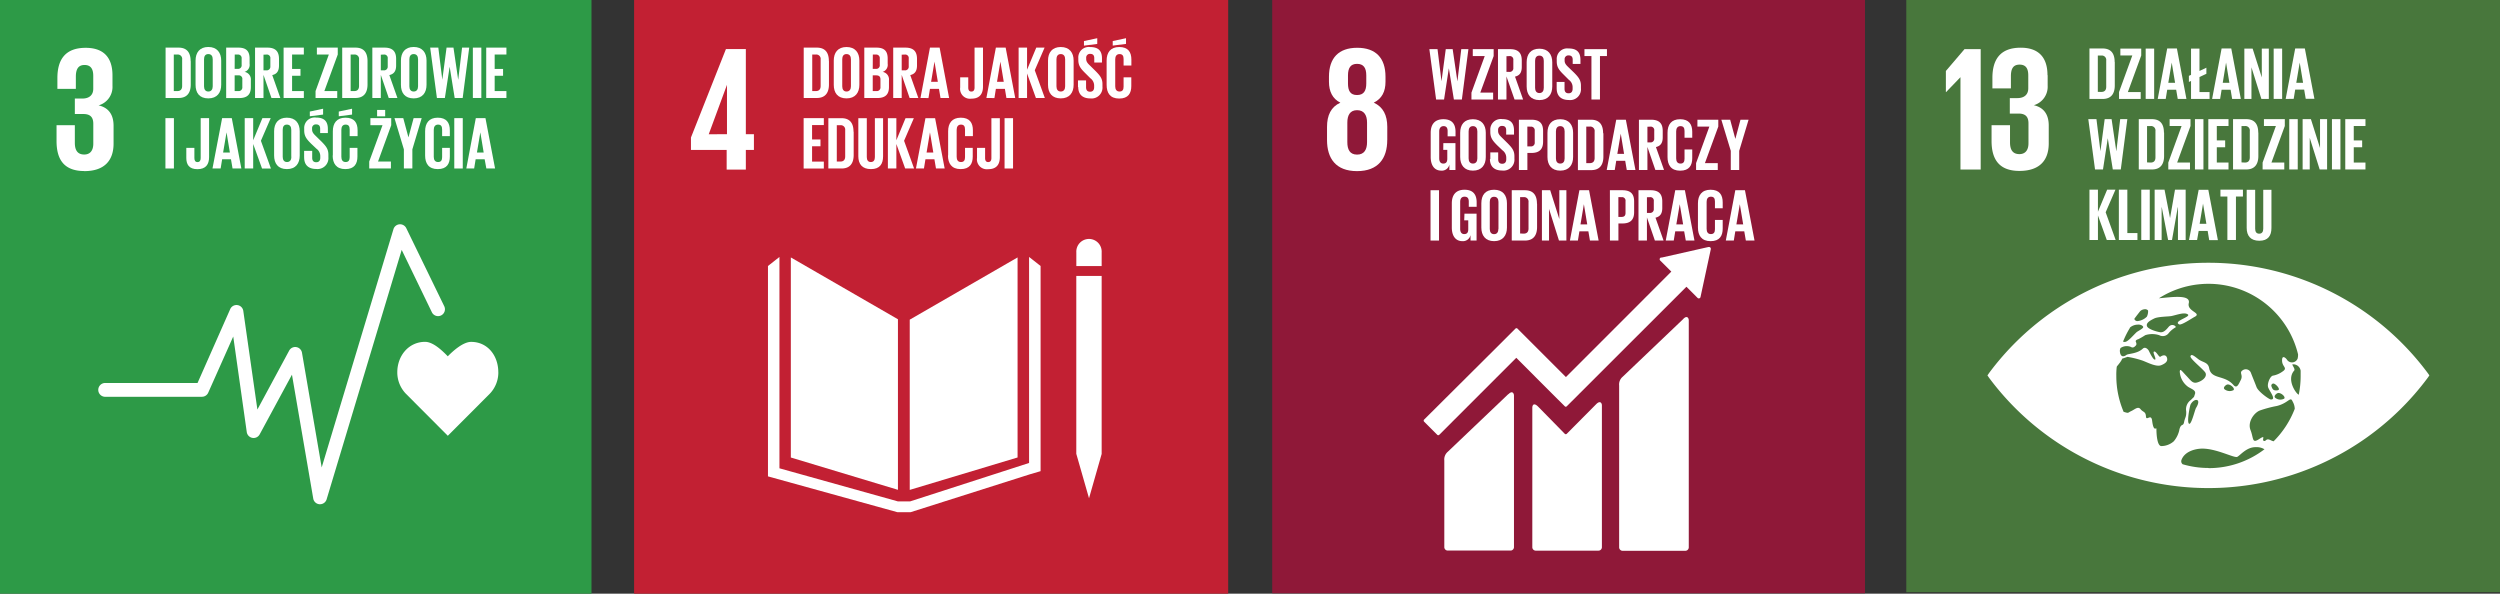 <?xml version="1.0" encoding="UTF-8"?> <svg xmlns="http://www.w3.org/2000/svg" xmlns:xlink="http://www.w3.org/1999/xlink" width="619" height="147" viewBox="0 0 619 147"><rect x="0" y="0" width="619" height="147" fill="#333333" stroke="none"/><defs><clipPath id="clip-path"><rect id="Rectangle_8" data-name="Rectangle 8" width="146.45" height="147.16" fill="none"></rect></clipPath><clipPath id="clip-path-2"><rect id="Rectangle_11" data-name="Rectangle 11" width="147.1" height="147.02" fill="none"></rect></clipPath><clipPath id="clip-path-3"><rect id="Rectangle_14" data-name="Rectangle 14" width="146.77" height="146.89" fill="none"></rect></clipPath><clipPath id="clip-path-4"><rect id="Rectangle_22" data-name="Rectangle 22" width="147.1" height="146.63" fill="none"></rect></clipPath><clipPath id="clip-_4"><rect width="619" height="147"></rect></clipPath></defs><g id="_4" data-name="4" clip-path="url(#clip-_4)"><g id="Cele-PL-03"><rect id="Rectangle_4" data-name="Rectangle 4" width="146.45" height="147.16" fill="#2d9a47"></rect><g id="Group_1" data-name="Group 1" clip-path="url(#clip-path)"><path id="Path_1" data-name="Path 1" d="M20.86,42.37c5.06,0,7.26-2.69,7.26-6.82v-4.4c0-2.72-1.19-4.48-3.7-5.06a4.75,4.75,0,0,0,3.43-4.83v-2.6c0-4.22-2-6.82-6.64-6.82-5.19,0-7,3.08-7,7.48V22h4.57V19c0-1.85.58-2.91,2.16-2.91s2.15,1.06,2.15,2.68v3.22c0,1.58-1.05,2.41-2.68,2.41H18.53v3.83h2.11c1.76,0,2.46.84,2.46,2.42v4.93c0,1.58-.7,2.68-2.24,2.68-1.72,0-2.33-1.15-2.33-2.9V31H14v3.91c0,4.53,1.8,7.44,6.9,7.44" fill="#fff"></path><path id="Path_2" data-name="Path 2" d="M123.38,92.18c0-4.16-2.67-7.53-6.72-7.53-2,0-4.46,2.21-5.79,3.57-1.32-1.36-3.6-3.58-5.62-3.58-4,0-6.88,3.38-6.88,7.54a7.61,7.61,0,0,0,2.15,5.33l10.36,10.39,10.36-10.38h0a7.63,7.63,0,0,0,2.15-5.33" fill="#fff"></path><path id="Path_3" data-name="Path 3" d="M79.24,124.85h-.11a1.69,1.69,0,0,1-1.57-1.41L72.29,92.77l-8,14.79a1.71,1.71,0,0,1-3.19-.57L57.75,83.32l-6.2,13.92a1.7,1.7,0,0,1-1.56,1H25.91a1.71,1.71,0,0,1,0-3.41h23L57,76.54a1.7,1.7,0,0,1,3.24.45l3.49,24.41L71.6,86.81a1.7,1.7,0,0,1,3.17.52l4.88,28.41,17.77-59a1.71,1.71,0,0,1,3.17-.25L110,75.83a1.7,1.7,0,1,1-3.07,1.48L99.46,61.87,80.87,123.64a1.71,1.71,0,0,1-1.63,1.21" fill="#fff"></path><path id="Path_4" data-name="Path 4" d="M47.23,15.14v5.77c0,1.91-.79,3.35-3,3.35H41V11.79h3.2c2.24,0,3,1.42,3,3.35m-3.29,7.41c.86,0,1.19-.52,1.19-1.27V14.75a1.09,1.09,0,0,0-1.19-1.25h-.88v9.05Z" fill="#fff"></path><path id="Path_5" data-name="Path 5" d="M48.42,21V15c0-1.95,1-3.37,3.16-3.37s3.19,1.42,3.19,3.37v6c0,1.93-1,3.36-3.19,3.36S48.42,23,48.42,21m4.25.33V14.68c0-.76-.33-1.29-1.09-1.29s-1.06.53-1.06,1.29v6.69c0,.75.33,1.29,1.06,1.29s1.09-.54,1.09-1.29" fill="#fff"></path><path id="Path_6" data-name="Path 6" d="M56,11.79h3c2.1,0,2.8,1,2.8,2.74V15.8a1.81,1.81,0,0,1-1.25,2,1.89,1.89,0,0,1,1.56,2.08v1.66c0,1.76-.79,2.74-2.89,2.74H56Zm2.1,5.26h.73a.88.88,0,0,0,1-1V14.51a.88.88,0,0,0-1-1h-.71Zm0,1.6v3.9H59a.9.9,0,0,0,1-1V19.66a.877.877,0,0,0-1-1Z" fill="#fff"></path><path id="Path_7" data-name="Path 7" d="M65.24,18.54v5.72H63.15V11.79H66.2c2.11,0,2.88,1.05,2.88,2.8v1.6c0,1.34-.47,2.13-1.67,2.4l2,5.67h-2.2Zm0-5v3.88h.7a.91.91,0,0,0,1-1V14.51a.87.87,0,0,0-1-1Z" fill="#fff"></path><path id="Path_8" data-name="Path 8" d="M70.22,11.79h5.01V13.5H72.32v3.57H74.4v1.69H72.32v3.79h2.91v1.71H70.22Z" fill="#fff"></path><path id="Path_9" data-name="Path 9" d="M80.31,22.55H83.5v1.71H78.13V22.55l3.29-9.05H78.46V11.79h5.17V13.5Z" fill="#fff"></path><path id="Path_10" data-name="Path 10" d="M91,15.14v5.77c0,1.91-.79,3.35-3,3.35H84.73V11.79H88c2.25,0,3,1.42,3,3.35m-3.29,7.41c.86,0,1.19-.52,1.19-1.27V14.75a1.09,1.09,0,0,0-1.19-1.25h-.89v9.05Z" fill="#fff"></path><path id="Path_11" data-name="Path 11" d="M94.29,18.54v5.72h-2.1V11.79h3c2.12,0,2.89,1.05,2.89,2.8v1.6c0,1.34-.48,2.13-1.68,2.4l2,5.67H96.25Zm0-5v3.88H95a.91.91,0,0,0,1-1V14.51a.87.87,0,0,0-1-1Z" fill="#fff"></path><path id="Path_12" data-name="Path 12" d="M99.27,21V15c0-1.95,1-3.37,3.16-3.37s3.18,1.42,3.18,3.37v6c0,1.93-1,3.36-3.18,3.36S99.27,23,99.27,21m4.24.33V14.68c0-.76-.33-1.29-1.08-1.29s-1.07.53-1.07,1.29v6.69c0,.75.33,1.29,1.07,1.29s1.08-.54,1.08-1.29" fill="#fff"></path><path id="Path_13" data-name="Path 13" d="M111.33,16.55l-1.18,7.71h-1.97l-1.67-12.47h2.02l.98,7.91h.01l1.05-7.91h1.71l1.16,7.91h.02l.95-7.91h1.77l-1.62,12.47h-1.98l-1.24-7.71Z" fill="#fff"></path><rect id="Rectangle_5" data-name="Rectangle 5" width="2.1" height="12.47" transform="translate(117.08 11.79)" fill="#fff"></rect><path id="Path_14" data-name="Path 14" d="M120.39,11.79h5V13.5h-2.91v3.57h2.08v1.69h-2.08v3.79h2.91v1.71h-5Z" fill="#fff"></path><rect id="Rectangle_6" data-name="Rectangle 6" width="2.1" height="12.47" transform="translate(40.96 29.25)" fill="#fff"></rect><path id="Path_15" data-name="Path 15" d="M51.77,29.25v9.64c0,1.8-.79,3-2.89,3s-2.75-1.2-2.75-2.78v-2.5h2v2.52c0,.62.22,1,.77,1s.79-.37.79-1V29.25Z" fill="#fff"></path><path id="Path_16" data-name="Path 16" d="M52.61,41.72,55,29.25h2.39l2.37,12.47H57.58l-.39-2.28H55l-.37,2.28Zm2.63-3.95h1.68l-.83-5h0Z" fill="#fff"></path><path id="Path_17" data-name="Path 17" d="M62.69,35.65v6.07h-2.1V29.25h2.1v5.48l2.28-5.48h2.06L64.6,34.86l2.48,6.86h-2.2Z" fill="#fff"></path><path id="Path_18" data-name="Path 18" d="M67.87,38.5v-6c0-1.95,1-3.36,3.16-3.36s3.18,1.41,3.18,3.36v6c0,1.93-.95,3.37-3.18,3.37s-3.16-1.44-3.16-3.37m4.25.33V32.14c0-.75-.33-1.29-1.09-1.29S70,31.39,70,32.14v6.69c0,.76.33,1.29,1.06,1.29s1.09-.53,1.09-1.29" fill="#fff"></path><path id="Path_19" data-name="Path 19" d="M75.3,39V37.36h2v1.71c0,.7.31,1.1,1,1.1s1-.44,1-1.1v-.48a2.24,2.24,0,0,0-.94-1.76l-1.3-1.23c-1.19-1.18-1.74-1.9-1.74-3.33v-.42a2.6,2.6,0,0,1,2.94-2.74c2.09,0,2.92,1,2.92,2.83v1H79.27V31.86c0-.71-.33-1.06-1-1.06a.92.92,0,0,0-1,1v.25c0,.7.39,1.11,1,1.7l1.35,1.32c1.14,1.16,1.69,1.86,1.69,3.24v.6a2.7,2.7,0,0,1-3,2.93c-2.14,0-3-1.2-3-2.83M80,28.37l-3.29.42V27.62l3.29-.7Z" fill="#fff"></path><path id="Path_20" data-name="Path 20" d="M82.41,38.5v-6c0-1.95.92-3.36,3.13-3.36s3,1.28,3,3.12V33.7H86.58V32.07c0-.78-.25-1.22-1-1.22s-1.06.54-1.06,1.29v6.69c0,.76.31,1.29,1.06,1.29s1-.48,1-1.21v-2.3H88.5v2.15c0,1.78-.74,3.11-3,3.11s-3.13-1.44-3.13-3.37m4.8-10.13-3.29.42V27.62l3.29-.7Z" fill="#fff"></path><path id="Path_21" data-name="Path 21" d="M93.6,40h3.19v1.71H91.42V40l3.29-9h-3V29.25h5.16V31Zm-.23-12.78h2V28.8h-2Z" fill="#fff"></path><path id="Path_22" data-name="Path 22" d="M102.1,36.98v4.74H100V36.98l-2.33-7.73h2.18l1.27,4.73h.02l1.27-4.73h2Z" fill="#fff"></path><path id="Path_23" data-name="Path 23" d="M105.26,38.5v-6c0-1.95.92-3.36,3.12-3.36s3,1.28,3,3.12V33.7h-1.91V32.07c0-.78-.26-1.22-1-1.22s-1.07.54-1.07,1.29v6.69c0,.76.32,1.29,1.07,1.29s1-.48,1-1.21v-2.3h1.91v2.15c0,1.78-.73,3.11-3,3.11s-3.12-1.44-3.12-3.37" fill="#fff"></path><rect id="Rectangle_7" data-name="Rectangle 7" width="2.1" height="12.47" transform="translate(112.48 29.25)" fill="#fff"></rect><path id="Path_24" data-name="Path 24" d="M115.46,41.72l2.35-12.47h2.39l2.38,12.47h-2.16L120,39.44h-2.23l-.37,2.28Zm2.63-3.95h1.67l-.83-5h0Z" fill="#fff"></path></g></g><g id="Cele-PL-04" transform="translate(157)"><rect id="Rectangle_9" data-name="Rectangle 9" width="147.1" height="147.02" fill="#c22033"></rect><g id="Group_2" data-name="Group 2" clip-path="url(#clip-path-2)"><path id="Path_25" data-name="Path 25" d="M48.25,15.14v5.77c0,1.91-.79,3.35-3,3.35H42V11.79h3.23c2.25,0,3,1.42,3,3.35M45,22.55c.86,0,1.19-.52,1.19-1.27V14.75A1.09,1.09,0,0,0,45,13.5h-.89v9.05Z" fill="#fff"></path><path id="Path_26" data-name="Path 26" d="M49.44,21V15c0-1.95,1-3.36,3.16-3.36s3.18,1.41,3.18,3.36v6c0,1.93-1,3.36-3.18,3.36S49.44,23,49.44,21m4.25.33V14.68c0-.75-.33-1.29-1.09-1.29s-1.06.54-1.06,1.29v6.69c0,.75.33,1.29,1.06,1.29s1.09-.54,1.09-1.29" fill="#fff"></path><path id="Path_27" data-name="Path 27" d="M57,11.79h3c2.1,0,2.79,1,2.79,2.74V15.8a1.82,1.82,0,0,1-1.25,2,1.89,1.89,0,0,1,1.57,2.07v1.66c0,1.76-.8,2.74-2.89,2.74H57Zm2.09,5.26h.74a.88.88,0,0,0,1-1V14.51a.88.88,0,0,0-1-1h-.72Zm0,1.6v3.9H60a.9.9,0,0,0,1-1V19.66c0-.66-.31-1-1.05-1Z" fill="#fff"></path><path id="Path_28" data-name="Path 28" d="M66.26,18.54v5.72h-2.1V11.79h3c2.12,0,2.89,1.05,2.89,2.8v1.6c0,1.34-.48,2.13-1.67,2.4l2,5.67H68.22Zm0-5v3.88H67a.91.91,0,0,0,1-1V14.51a.874.874,0,0,0-1-1Z" fill="#fff"></path><path id="Path_29" data-name="Path 29" d="M70.91,24.26l2.35-12.47h2.39L78,24.26H75.87L75.49,22H73.26l-.37,2.28Zm2.63-4h1.67l-.83-5h0Z" fill="#fff"></path><path id="Path_30" data-name="Path 30" d="M86.39,11.79v9.64c0,1.8-.8,3-2.89,3a2.445,2.445,0,0,1-2.76-2.77V19.15h2v2.52c0,.62.22,1,.77,1s.79-.37.79-1V11.79Z" fill="#fff"></path><path id="Path_31" data-name="Path 31" d="M87.23,24.26l2.35-12.47H92l2.37,12.47H92.19L91.81,22H89.58l-.36,2.28Zm2.63-4h1.67l-.83-5h0Z" fill="#fff"></path><path id="Path_32" data-name="Path 32" d="M97.3,18.19v6.07H95.21V11.79H97.3v5.48l2.28-5.48h2.06L99.21,17.4l2.49,6.86H99.49Z" fill="#fff"></path><path id="Path_33" data-name="Path 33" d="M102.49,21V15c0-1.95,1-3.36,3.16-3.36s3.18,1.41,3.18,3.36v6c0,1.93-1,3.36-3.18,3.36S102.49,23,102.49,21m4.24.33V14.68c0-.75-.33-1.29-1.08-1.29s-1.07.54-1.07,1.29v6.69c0,.75.33,1.29,1.07,1.29s1.08-.54,1.08-1.29" fill="#fff"></path><path id="Path_34" data-name="Path 34" d="M109.91,21.57V19.9h2v1.71c0,.7.31,1.1,1,1.1s1-.44,1-1.1v-.48a2.26,2.26,0,0,0-.94-1.76l-1.23-1.23c-1.2-1.18-1.75-1.9-1.75-3.33v-.42a2.6,2.6,0,0,1,2.94-2.74c2.1,0,2.92,1,2.92,2.83v1h-1.91V14.4c0-.71-.33-1.06-1-1.06a.92.92,0,0,0-1,1v.25c0,.7.38,1.11,1,1.7l1.34,1.32c1.14,1.16,1.69,1.86,1.69,3.23v.61a2.7,2.7,0,0,1-3,2.92c-2.13,0-3-1.19-3-2.83m4.71-10.66-3.29.42V10.16l3.29-.7Z" fill="#fff"></path><path id="Path_35" data-name="Path 35" d="M117,21V15c0-1.95.92-3.36,3.13-3.36s3,1.28,3,3.12v1.47H121.2V14.61c0-.78-.26-1.22-1-1.22s-1.07.54-1.07,1.29v6.69c0,.75.31,1.29,1.07,1.29s1-.48,1-1.22V19.15h1.91V21.3c0,1.78-.74,3.1-3,3.1S117,23,117,21m4.8-10.13-3.29.42V10.16l3.29-.7Z" fill="#fff"></path><path id="Path_36" data-name="Path 36" d="M41.98,29.25h5v1.71H44.07v3.57h2.08v1.69H44.07v3.79h2.91v1.71h-5Z" fill="#fff"></path><path id="Path_37" data-name="Path 37" d="M54.37,32.6v5.77c0,1.92-.79,3.35-3,3.35H48.1V29.26h3.23c2.25,0,3,1.41,3,3.34M51.08,40c.86,0,1.19-.52,1.19-1.27V32.21A1.09,1.09,0,0,0,51.08,31h-.89v9Z" fill="#fff"></path><path id="Path_38" data-name="Path 38" d="M61.65,29.26v9.43c0,1.93-.83,3.18-3,3.18s-3.13-1.25-3.13-3.18V29.26h2.1v9.63c0,.73.29,1.23,1,1.23s1-.5,1-1.23V29.26Z" fill="#fff"></path><path id="Path_39" data-name="Path 39" d="M64.94,35.65v6.07h-2.1V29.26h2.1v5.47l2.27-5.47h2.06l-2.42,5.6,2.48,6.86H67.12Z" fill="#fff"></path><path id="Path_40" data-name="Path 40" d="M69.79,41.72l2.35-12.46h2.39L76.9,41.72H74.75l-.39-2.28H72.14l-.37,2.28Zm2.63-3.95h1.67l-.83-5h0Z" fill="#fff"></path><path id="Path_41" data-name="Path 41" d="M77.76,38.5v-6c0-1.95.92-3.36,3.13-3.36s3,1.29,3,3.12V33.7H81.94V32.07c0-.77-.26-1.22-1-1.22s-1.07.54-1.07,1.29v6.69c0,.76.31,1.29,1.07,1.29s1-.48,1-1.21v-2.3h1.91v2.15c0,1.78-.74,3.11-3,3.11s-3.13-1.44-3.13-3.37" fill="#fff"></path><path id="Path_42" data-name="Path 42" d="M90.56,29.26v9.63c0,1.8-.79,3-2.89,3a2.447,2.447,0,0,1-2.76-2.78v-2.5h2v2.52c0,.62.22,1,.77,1s.79-.37.79-1V29.26Z" fill="#fff"></path><rect id="Rectangle_10" data-name="Rectangle 10" width="2.1" height="12.46" transform="translate(91.73 29.26)" fill="#fff"></rect><path id="Path_43" data-name="Path 43" d="M22.92,42h4.75V37.13h2V33.22h-2V12.15H22.74l-8.66,21.9v3.08h8.84Zm-4.44-8.75L23,21h0V33.22Z" fill="#fff"></path><path id="Path_44" data-name="Path 44" d="M65.33,79.05,38.81,63.74v49.54l26.52,8Z" fill="#fff"></path><path id="Path_45" data-name="Path 45" d="M68.25,79.15V121.3l26.7-8.03V63.74Z" fill="#fff"></path><path id="Path_46" data-name="Path 46" d="M115.77,62.48a3.14,3.14,0,1,0-6.27,0v3.39h6.27Z" fill="#fff"></path><path id="Path_47" data-name="Path 47" d="M110.27,112.4h-.77l3.14,10.97,3.13-10.97h0V68.32h-6.28V112.4Z" fill="#fff"></path><path id="Path_48" data-name="Path 48" d="M100.65,65.86,97.8,63.62v51.01l-29.47,9.52h-3l-29.34-8.2V63.62l-2.84,2.24v52.09l32.05,8.87h3.26l29.57-9.39,2.62-.77Z" fill="#fff"></path></g></g><g id="Cele-PL-08" transform="translate(315)"><rect id="Rectangle_12" data-name="Rectangle 12" width="146.77" height="146.89" fill="#8f1838"></rect><path id="Path_49" data-name="Path 49" d="M43.73,16.93l-1.18,7.71H40.58L38.91,12.17h2.02l.98,7.91h.01l1.05-7.91h1.71l1.16,7.91h.02l.95-7.91h1.77L46.96,24.64H44.98l-1.24-7.71Z" fill="#fff"></path><path id="Path_50" data-name="Path 50" d="M51.52,22.93H54.7v1.71H49.33V22.93l3.29-9.05H49.66V12.17h5.17v1.71Z" fill="#fff"></path><g id="Group_3" data-name="Group 3" clip-path="url(#clip-path-3)"><path id="Path_51" data-name="Path 51" d="M58,18.92v5.72H55.9V12.17h3c2.12,0,2.89,1.05,2.89,2.8v1.6c0,1.34-.48,2.13-1.67,2.4l2,5.67H60Zm0-5V17.8h.7a.9.9,0,0,0,1-1V14.89a.87.87,0,0,0-1-1Z" fill="#fff"></path><path id="Path_52" data-name="Path 52" d="M63,21.42v-6c0-2,1-3.36,3.16-3.36s3.18,1.41,3.18,3.36v6c0,1.93-1,3.36-3.18,3.36S63,23.35,63,21.42m4.24.33V15.06c0-.75-.33-1.29-1.08-1.29s-1.07.54-1.07,1.29v6.69c0,.75.33,1.29,1.07,1.29s1.08-.54,1.08-1.29" fill="#fff"></path><path id="Path_53" data-name="Path 53" d="M70.43,22V20.28h1.95V22c0,.7.31,1.1,1,1.1s1-.44,1-1.1v-.48a2.24,2.24,0,0,0-.94-1.76L72.2,18.52c-1.2-1.18-1.75-1.9-1.75-3.33v-.42A2.6,2.6,0,0,1,73.39,12c2.1,0,2.93,1,2.93,2.83v1H74.4V14.78c0-.71-.33-1.06-1-1.06a.92.92,0,0,0-1,1V15c0,.7.38,1.11,1,1.7L74.75,18c1.14,1.16,1.69,1.86,1.69,3.23v.61a2.676,2.676,0,0,1-3,2.92c-2.09,0-3-1.19-3-2.83" fill="#fff"></path><path id="Path_54" data-name="Path 54" d="M77.31,12.17h5.57v1.71H81.15V24.64H79.04V13.88H77.31Z" fill="#fff"></path><path id="Path_55" data-name="Path 55" d="M42.37,35.44h3V42.1h-1.5V40.74a1.9,1.9,0,0,1-2,1.51c-1.8,0-2.63-1.44-2.63-3.37v-6c0-2,.94-3.36,3.15-3.36s3,1.28,3,3.12v1.11H43.43v-1.3c0-.77-.29-1.22-1-1.22s-1.08.54-1.08,1.29v6.69c0,.76.31,1.29,1,1.29s1-.39,1-1.2V37.1h-1Z" fill="#fff"></path><path id="Path_56" data-name="Path 56" d="M46.54,38.88v-6c0-2,1-3.36,3.16-3.36s3.18,1.41,3.18,3.36v6c0,1.93-1,3.37-3.18,3.37s-3.16-1.44-3.16-3.37m4.25.33V32.52c0-.75-.34-1.29-1.09-1.29s-1.07.54-1.07,1.29v6.69c0,.76.33,1.29,1.07,1.29s1.09-.53,1.09-1.29" fill="#fff"></path><path id="Path_57" data-name="Path 57" d="M54,39.41V37.74h1.95v1.71c0,.7.32,1.1,1,1.1s1-.44,1-1.1V39A2.27,2.27,0,0,0,57,37.21L55.73,36C54.53,34.8,54,34.08,54,32.65v-.42a2.6,2.6,0,0,1,2.94-2.74c2.1,0,2.93,1,2.93,2.83v1H57.93V32.25c0-.72-.33-1.07-1-1.07a.92.92,0,0,0-1,1v.26c0,.69.39,1.1,1,1.69l1.34,1.32c1.14,1.16,1.7,1.86,1.7,3.24v.6a2.71,2.71,0,0,1-3.06,2.93c-2.13,0-3-1.2-3-2.84" fill="#fff"></path><path id="Path_58" data-name="Path 58" d="M61.08,29.64h3.1c2.12,0,2.89,1,2.89,2.79v2.63c0,1.74-.77,2.81-2.89,2.81h-1V42.1h-2.1Zm2.09,1.7v4.91H64a.9.9,0,0,0,1-1V32.36a.9.9,0,0,0-1-1Z" fill="#fff"></path><path id="Path_59" data-name="Path 59" d="M68.15,38.88v-6c0-2,1-3.36,3.17-3.36s3.18,1.41,3.18,3.36v6c0,1.93-1,3.37-3.18,3.37s-3.17-1.44-3.17-3.37m4.25.33V32.52c0-.75-.33-1.29-1.08-1.29s-1.07.54-1.07,1.29v6.69c0,.76.33,1.29,1.07,1.29s1.08-.5,1.08-1.29" fill="#fff"></path><path id="Path_60" data-name="Path 60" d="M82,33v5.77c0,1.91-.79,3.35-3,3.35H75.69V29.64h3.24c2.24,0,3,1.41,3,3.34m-3.29,7.41c.86,0,1.19-.52,1.19-1.27V32.59a1.09,1.09,0,0,0-1.19-1.25h-.88v9.05Z" fill="#fff"></path><path id="Path_61" data-name="Path 61" d="M82.82,42.1l2.36-12.46h2.38L89.94,42.1H87.79l-.39-2.28H85.18l-.37,2.28Zm2.63-4h1.67l-.82-5h0Z" fill="#fff"></path><path id="Path_62" data-name="Path 62" d="M92.9,36.38V42.1H90.8V29.64h3c2.11,0,2.89,1,2.89,2.79V34c0,1.34-.48,2.13-1.68,2.41l2,5.66H94.86Zm0-5v3.88h.69a.9.9,0,0,0,1-1v-1.9a.87.87,0,0,0-1-1Z" fill="#fff"></path><path id="Path_63" data-name="Path 63" d="M97.88,38.88v-6c0-2,.92-3.36,3.12-3.36s3,1.28,3,3.12v1.47h-1.91V32.45c0-.77-.26-1.22-1-1.22s-1.07.54-1.07,1.29v6.69c0,.76.31,1.29,1.07,1.29s1-.48,1-1.21V37H104v2.15c0,1.78-.73,3.11-3,3.11s-3.12-1.44-3.12-3.37" fill="#fff"></path><path id="Path_64" data-name="Path 64" d="M107.14,40.39h3.18V42.1h-5.37V40.39l3.29-9.05h-2.96v-1.7h5.17v1.7Z" fill="#fff"></path><path id="Path_65" data-name="Path 65" d="M115.63,37.35V42.1h-2.09V37.35l-2.34-7.71h2.19l1.27,4.72h.02l1.26-4.72h2.01Z" fill="#fff"></path><rect id="Rectangle_13" data-name="Rectangle 13" width="2.1" height="12.46" transform="translate(39.2 47.1)" fill="#fff"></rect><path id="Path_66" data-name="Path 66" d="M47.6,52.91h3v6.65H49.1V58.2a1.9,1.9,0,0,1-2,1.51c-1.8,0-2.63-1.44-2.63-3.37v-6c0-2,.94-3.36,3.15-3.36s3,1.29,3,3.13v1.1H48.67v-1.3c0-.77-.29-1.21-1.05-1.21s-1.08.53-1.08,1.28v6.69c0,.76.31,1.29,1,1.29s1-.38,1-1.19V54.56h-1Z" fill="#fff"></path><path id="Path_67" data-name="Path 67" d="M51.78,56.34v-6c0-2,.95-3.36,3.16-3.36s3.18,1.41,3.18,3.36v6c0,1.93-1,3.37-3.18,3.37s-3.16-1.44-3.16-3.37m4.24.33V50c0-.75-.33-1.28-1.08-1.28s-1.07.53-1.07,1.28v6.69c0,.76.33,1.29,1.07,1.29S56,57.43,56,56.67" fill="#fff"></path><path id="Path_68" data-name="Path 68" d="M65.58,50.44v5.77c0,1.92-.79,3.35-3,3.35H59.31V47.1h3.24c2.24,0,3,1.41,3,3.34m-3.29,7.41c.86,0,1.2-.51,1.2-1.27V50.06a1.1,1.1,0,0,0-1.2-1.25h-.88v9Z" fill="#fff"></path><path id="Path_69" data-name="Path 69" d="M68.54,51.73v7.83H66.78V47.1h2.05l2.26,7.15V47.1h1.75V59.56H71Z" fill="#fff"></path><path id="Path_70" data-name="Path 70" d="M73.71,59.56,76.06,47.1h2.39l2.37,12.46H78.67l-.39-2.28H76.06l-.37,2.28Zm2.62-4H78l-.83-5h0Z" fill="#fff"></path><path id="Path_71" data-name="Path 71" d="M83.61,47.1h3.11c2.11,0,2.89,1,2.89,2.79v2.63c0,1.75-.78,2.81-2.89,2.81h-1v4.23h-2.1Zm2.1,1.71v4.9h.77c.72,0,1-.34,1-1V49.82a.87.87,0,0,0-1-1Z" fill="#fff"></path><path id="Path_72" data-name="Path 72" d="M92.78,53.84v5.72H90.69V47.1h3c2.11,0,2.89,1,2.89,2.79v1.6c0,1.34-.48,2.13-1.68,2.41l2,5.66H94.75Zm0-5v3.88h.7a.91.91,0,0,0,1-1v-1.9a.87.87,0,0,0-1-1Z" fill="#fff"></path><path id="Path_73" data-name="Path 73" d="M97.44,59.56,99.79,47.1h2.39l2.37,12.46H102.4l-.4-2.28H99.79l-.37,2.28Zm2.62-4h1.68l-.83-5h0Z" fill="#fff"></path><path id="Path_74" data-name="Path 74" d="M105.41,56.34v-6c0-1.94.92-3.36,3.13-3.36s3,1.29,3,3.12v1.47h-1.92V49.91c0-.77-.25-1.21-1-1.21s-1.06.53-1.06,1.28v6.69c0,.76.31,1.29,1.06,1.29s1-.48,1-1.21v-2.3h1.92V56.6c0,1.78-.74,3.11-3,3.11s-3.13-1.44-3.13-3.37" fill="#fff"></path><path id="Path_75" data-name="Path 75" d="M112.31,59.56l2.35-12.46h2.39l2.37,12.46h-2.15l-.39-2.28h-2.22l-.37,2.28Zm2.62-4h1.68l-.83-5h0Z" fill="#fff"></path><path id="Path_76" data-name="Path 76" d="M28.49,34.67V31.42c0-2.86-1-4.93-3.34-6,2-1,2.9-2.72,2.9-5.18V19c0-4.66-2.42-7.17-7-7.17s-7,2.51-7,7.17v1.24c0,2.41.89,4.22,2.82,5.18-2.33,1.06-3.3,3.13-3.3,6v3.25c0,4.53,2.16,7.7,7.43,7.7s7.48-3.17,7.48-7.7m-9.72-16c0-1.81.62-2.86,2.24-2.86s2.29,1,2.29,2.86v2c0,1.8-.62,2.86-2.29,2.86s-2.24-1.06-2.24-2.86ZM23.48,35.2c0,1.8-.66,3.08-2.47,3.08S18.6,37,18.6,35.2V30.36c0-1.8.65-3.08,2.41-3.08s2.47,1.28,2.47,3.08Z" fill="#fff"></path><path id="Path_77" data-name="Path 77" d="M101.76,79l-15,14.3a2.47,2.47,0,0,0-.86,2.14v40.08a.87.87,0,0,0,.86.86h15.53a.86.86,0,0,0,.85-.86V79.31c0-.48-.37-1.34-1.35-.36" fill="#fff"></path><path id="Path_78" data-name="Path 78" d="M58.46,97.58l-15,14.29a2.51,2.51,0,0,0-.85,2.15v21.45a.85.85,0,0,0,.85.85H59a.85.85,0,0,0,.86-.85V97.94c0-.48-.37-1.34-1.35-.36" fill="#fff"></path><path id="Path_79" data-name="Path 79" d="M108.6,61.61a.46.46,0,0,0-.13-.33.44.44,0,0,0-.28-.12H108l-11.5,2.6h-.21a.51.51,0,0,0-.23.12.44.44,0,0,0,0,.62l.13.13,2.63,2.62L72.72,93.36l-12-12a.34.34,0,0,0-.49,0l-3.27,3.27h0L37.6,103.9a.36.36,0,0,0,0,.49l3.27,3.27a.34.34,0,0,0,.49,0L60.43,88.59l8.74,8.75h0l3.27,3.26a.34.34,0,0,0,.49,0L102.56,71l2.76,2.76a.43.43,0,0,0,.61,0,.45.45,0,0,0,.13-.28h0l2.53-11.75Z" fill="#fff"></path><path id="Path_80" data-name="Path 80" d="M80.2,100.09l-7.28,7.33a.35.35,0,0,1-.47,0l-6.59-6.72c-1.2-1.2-1.46-.22-1.46.25v34.54a.85.85,0,0,0,.85.85H80.78a.85.85,0,0,0,.85-.85V100.36c0-.47-.37-1.34-1.43-.27" fill="#fff"></path></g></g><g id="Cele-PL-13" transform="translate(472)"><rect id="Rectangle_15" data-name="Rectangle 15" width="147.1" height="146.63" fill="#48773c"></rect><path id="Path_81" data-name="Path 81" d="M18.42,12.16V41.97H13.41V19.15h-.04L9.85,22.8H9.8V17.57l4.62-5.41Z" fill="#fff"></path><g id="Group_4" data-name="Group 4" clip-path="url(#clip-path-4)"><path id="Path_82" data-name="Path 82" d="M35,18.62v2.6a4.76,4.76,0,0,1-3.43,4.83c2.51.57,3.7,2.33,3.7,5.06V35.5c0,4.14-2.2,6.82-7.26,6.82s-6.9-2.9-6.9-7.43V31h4.57v4.26c0,1.76.62,2.9,2.33,2.9,1.54,0,2.24-1.1,2.24-2.68V30.54c0-1.59-.7-2.42-2.46-2.42H25.63V24.29h1.89c1.63,0,2.68-.83,2.68-2.41V18.67C30.2,17,29.63,16,28.05,16s-2.15,1-2.15,2.89v3H21.32V19.28c0-4.39,1.81-7.47,7-7.47,4.62,0,6.64,2.59,6.64,6.81" fill="#fff"></path><path id="Path_83" data-name="Path 83" d="M129.09,92.34a67.66,67.66,0,0,0-108.58,0l-.42.61.42.61a67.65,67.65,0,0,0,108.58,0c.17-.23.31-.44.42-.61-.11-.17-.25-.38-.42-.61M56.53,78.85c.29-.43,1.28-1.67,1.39-1.82A1.8,1.8,0,0,1,59,76.57c.35-.06.81.13.87.39a3.05,3.05,0,0,1-.31,1.45,3.79,3.79,0,0,1-2.42,1.1c-.53-.09-.74-.5-.64-.66m-1.17,2.33.12-.14a3.05,3.05,0,0,1,1.8-.66c.57-.09,1.32.19,1.41.57S57.27,82,57,82.27c-.79.73-2,2.21-2.74,2.37a.87.87,0,0,1-.59-.06,22,22,0,0,1,1.7-3.4m12.26,25.16a6.48,6.48,0,0,1-1.4,2.92,4.7,4.7,0,0,1-3.11,1.19c-1-.08-1.19-2.85-1.19-4.27,0-.49-.69,1-1.06-2-.23-1.9-1.45.2-1.53-1.07s-.7-1-1.34-1.8-1.43.08-2.32.48-.52.6-1.78.2h-.08A22.64,22.64,0,0,1,52,93.08a15.69,15.69,0,0,1,.11-2.28,1.1,1.1,0,0,1,.14-.21c1.21-1.43,1.18-1.77,1.18-1.77l1.34-.46a22.778,22.778,0,0,1,3.74.93c1.32.5,3.4,1.62,4.61,1.13.88-.36,1.57-.84,1.48-1.57-.1-.92-.82-1.13-1.69-.52-.32.23-1-1.38-1.54-1.29s.66,1.88.21,2-1.38-1.88-1.54-2.2-.86-1.1-1.5-.5c-1.35,1.27-3.53,1.2-4,1.52-1.34,1-1.69-.32-1.66-1.13a2,2,0,0,1,.17-.56,2.73,2.73,0,0,1,2.54-.28c.59.4,1-.1,1.24-.34s.15-.61,0-.93.29-.55.6-.63a16.581,16.581,0,0,0,1.73-1,5.66,5.66,0,0,1,3.46,0A1.83,1.83,0,0,0,65,82.44a6.11,6.11,0,0,1,1.66-1.38c.33-.15-.82-1.22-1.76-.06s-1.46,1.27-1.9,1.27-3.08-.66-3.4-1.49.82-1.45,1.8-1.93,3.63-.45,4.31-.61c1.38-.3,3.15-1,4-.39S66,79.5,67.54,80.31c.53.3,3-1.4,3.8-1.83,2-1-1.9-1.35-1.4-3.41.57-2.32-4.74-1.42-7.39-1.22A22.82,22.82,0,0,1,97,87.74a4,4,0,0,1-.11,1.05,1.5,1.5,0,0,1-2.68.21c-.23-.33-1.21-1.26-1.17.32s1.53,1.75.07,2.7a5.73,5.73,0,0,1-2.39,1c-.68.23-1.33,1.86-1.17,2.73s2.25,3.25.7,3.16c-.36,0-3.09-1.89-3.54-3.09s-1-2.49-1.36-3.45a1.36,1.36,0,0,0-2.15-.63c-.81.56.23,1.11-.36,2.3s-1,2.25-1.85,1.27c-2.23-2.55-5.47-1.3-6-4.14-.27-1.54-1.6-1.39-2.71-2.26s-1.73-1.34-1.92-.71,3.49,3.45,3.75,4.19c.39,1.1-1.09,2.07-2.18,2.33s-1.55-.6-2.62-1.71-1.53-1.9-1.6-1A5,5,0,0,0,69.8,95.8c.93.58,2,.85,1.66,1.8s0,.41-1,1.43a2.83,2.83,0,0,0-1.16,2.79c.08,1.42-.29,1.5-.52,2.69s-.73.16-1.18,1.9M92.09,97.3c.76-.06,1.92,1,1.46,1.41a2,2,0,0,1-2.17-.19c-.58-.45.36-1.19.71-1.22m-1-.7c-.25-.09-.47-.32-.65-.88a.51.51,0,0,1,.74-.66c.47.24,1.08.94,1.08,1.31s-.92.33-1.17.23m-10.08,0a2.06,2.06,0,0,1-2.18-.19c-.57-.45.36-1.19.71-1.22.77-.07,1.92,1,1.47,1.41M71.74,101c-.31.51-1.17,4.35-1.75,3.9s.23-4.45.4-4.76c.9-1.65,2.85-1.57,1.35.86m3.11,14.87a22.589,22.589,0,0,1-6.42-.92.94.94,0,0,1-.28-1.11c.71-1.84,2.81-2.57,4.47-2.73,3.7-.36,8.57,2.41,9.34,2s2.34-2.48,4.64-2.39a3.61,3.61,0,0,1,2.08.52,22.71,22.71,0,0,1-13.83,4.67m16.09-6.64a3.93,3.93,0,0,1-.71-.27c-1.25-.63-1.1.38-1.71.16s.69-1.65-1.15-.45-1.34-.19-2.14-2.22.92-4.35,2.36-4.87a28.88,28.88,0,0,1,4.15-1.1c2.74-.68,3.32-2.31,3.81-1.32.1.19.19.36.27.53a3.65,3.65,0,0,1,.36,1.49,23,23,0,0,1-5.24,8.05m6.25-11.53c-.61-.16-3.17-3.71-1.14-6,.33-.38-.69-1.51-.41-1.53a1.85,1.85,0,0,1,2,1.59v1.33a23,23,0,0,1-.48,4.65" fill="#fff"></path><path id="Path_84" data-name="Path 84" d="M51.62,15.38v5.77c0,1.91-.79,3.35-3,3.35H45.35V12h3.24c2.24,0,3,1.42,3,3.35M48.3,22.76c.87,0,1.2-.52,1.2-1.27V15a1.1,1.1,0,0,0-1.2-1.25h-.88v9Z" fill="#fff"></path><path id="Path_85" data-name="Path 85" d="M54.86,22.79h3.18V24.5H52.67V22.79l3.29-9.05H53V12.03h5.17v1.71Z" fill="#fff"></path><rect id="Rectangle_16" data-name="Rectangle 16" width="2.1" height="12.46" transform="translate(59.27 12.03)" fill="#fff"></rect><path id="Path_86" data-name="Path 86" d="M62.25,24.5,64.6,12H67l2.36,12.5H67.21l-.39-2.28H64.6l-.37,2.28Zm2.62-4h1.68l-.83-5h0Z" fill="#fff"></path><path id="Path_87" data-name="Path 87" d="M69.97,18.78l.53-.24V12.03h2.09v5.54l1.71-.81v1.51l-1.71.8v3.72h2.5V24.5H70.5V20.05l-.53.24Z" fill="#fff"></path><path id="Path_88" data-name="Path 88" d="M75.72,24.5,78.07,12h2.39l2.37,12.5H80.68l-.38-2.28H78.07L77.7,24.5Zm2.63-4H80l-.83-5h0Z" fill="#fff"></path><path id="Path_89" data-name="Path 89" d="M85.46,16.67V24.5H83.7V12.03h2.05l2.27,7.15V12.03h1.74V24.5H87.92Z" fill="#fff"></path><rect id="Rectangle_17" data-name="Rectangle 17" width="2.1" height="12.46" transform="translate(90.96 12.03)" fill="#fff"></rect><path id="Path_90" data-name="Path 90" d="M93.93,24.5,96.29,12h2.39l2.37,12.47H98.9l-.39-2.28H96.29l-.37,2.28Zm2.63-4h1.68l-.83-5h0Z" fill="#fff"></path><path id="Path_91" data-name="Path 91" d="M49.88,34.26l-1.18,7.7H46.73L45.06,29.49h2.02l.98,7.91h.01l1.05-7.91h1.71l1.16,7.91h.02l.95-7.91h1.77L53.11,41.96H51.13l-1.24-7.7Z" fill="#fff"></path><path id="Path_92" data-name="Path 92" d="M63.83,32.84v5.77c0,1.91-.79,3.35-3,3.35H57.56V29.5h3.23c2.25,0,3,1.41,3,3.34M60.5,40.25c.86,0,1.19-.52,1.19-1.27V32.45a1.09,1.09,0,0,0-1.19-1.24h-.89v9Z" fill="#fff"></path><path id="Path_93" data-name="Path 93" d="M67.06,40.25h3.18v1.71H64.87V40.25l3.29-9.05H65.2V29.5h5.17v1.7Z" fill="#fff"></path><rect id="Rectangle_18" data-name="Rectangle 18" width="2.1" height="12.46" transform="translate(71.47 29.5)" fill="#fff"></rect><path id="Path_94" data-name="Path 94" d="M74.78,29.5h5v1.7h-2.9v3.57h2.07v1.69H76.88v3.79h2.9v1.71h-5Z" fill="#fff"></path><path id="Path_95" data-name="Path 95" d="M87.17,32.84v5.77c0,1.91-.79,3.35-3,3.35H80.9V29.5h3.24c2.24,0,3,1.41,3,3.34m-3.29,7.41c.86,0,1.2-.52,1.2-1.27V32.45a1.09,1.09,0,0,0-1.2-1.24H83v9Z" fill="#fff"></path><path id="Path_96" data-name="Path 96" d="M90.41,40.25h3.18v1.71H88.22V40.25l3.29-9.05H88.55V29.5h5.17v1.7Z" fill="#fff"></path><rect id="Rectangle_19" data-name="Rectangle 19" width="2.1" height="12.46" transform="translate(94.82 29.5)" fill="#fff"></rect><path id="Path_97" data-name="Path 97" d="M99.89,34.13v7.83H98.13V29.5h2.05l2.26,7.15V29.5h1.75V41.96h-1.84Z" fill="#fff"></path><rect id="Rectangle_20" data-name="Rectangle 20" width="2.1" height="12.46" transform="translate(105.39 29.5)" fill="#fff"></rect><path id="Path_98" data-name="Path 98" d="M108.69,29.5h5v1.7h-2.9v3.57h2.08v1.69h-2.08v3.79h2.9v1.71h-5Z" fill="#fff"></path><path id="Path_99" data-name="Path 99" d="M47.45,53.35v6.07h-2.1V46.96h2.1v5.47l2.28-5.47h2.06l-2.43,5.6,2.48,6.86h-2.2Z" fill="#fff"></path><path id="Path_100" data-name="Path 100" d="M52.63,46.96h2.1V57.71h2.5v1.71h-4.6Z" fill="#fff"></path><rect id="Rectangle_21" data-name="Rectangle 21" width="2.1" height="12.46" transform="translate(58.18 46.96)" fill="#fff"></rect><path id="Path_101" data-name="Path 101" d="M67.26,51.33h-.05l-1.42,8.09h-.97l-1.56-8.09h-.04v8.09H61.49V46.96h2.45l1.36,7.02h.01l1.22-7.02h2.64V59.42H67.26Z" fill="#fff"></path><path id="Path_102" data-name="Path 102" d="M70,59.42,72.39,47h2.39l2.37,12.46H75l-.38-2.28H72.39L72,59.42Zm2.63-4H74.3l-.83-5h0Z" fill="#fff"></path><path id="Path_103" data-name="Path 103" d="M77.78,46.96h5.57v1.7H81.62V59.42H79.5V48.66H77.78Z" fill="#fff"></path><path id="Path_104" data-name="Path 104" d="M90.41,47v9.43c0,1.93-.83,3.18-3,3.18s-3.13-1.25-3.13-3.18V47h2.1v9.63c0,.73.29,1.23,1,1.23s1-.5,1-1.23V47Z" fill="#fff"></path></g></g></g></svg> 